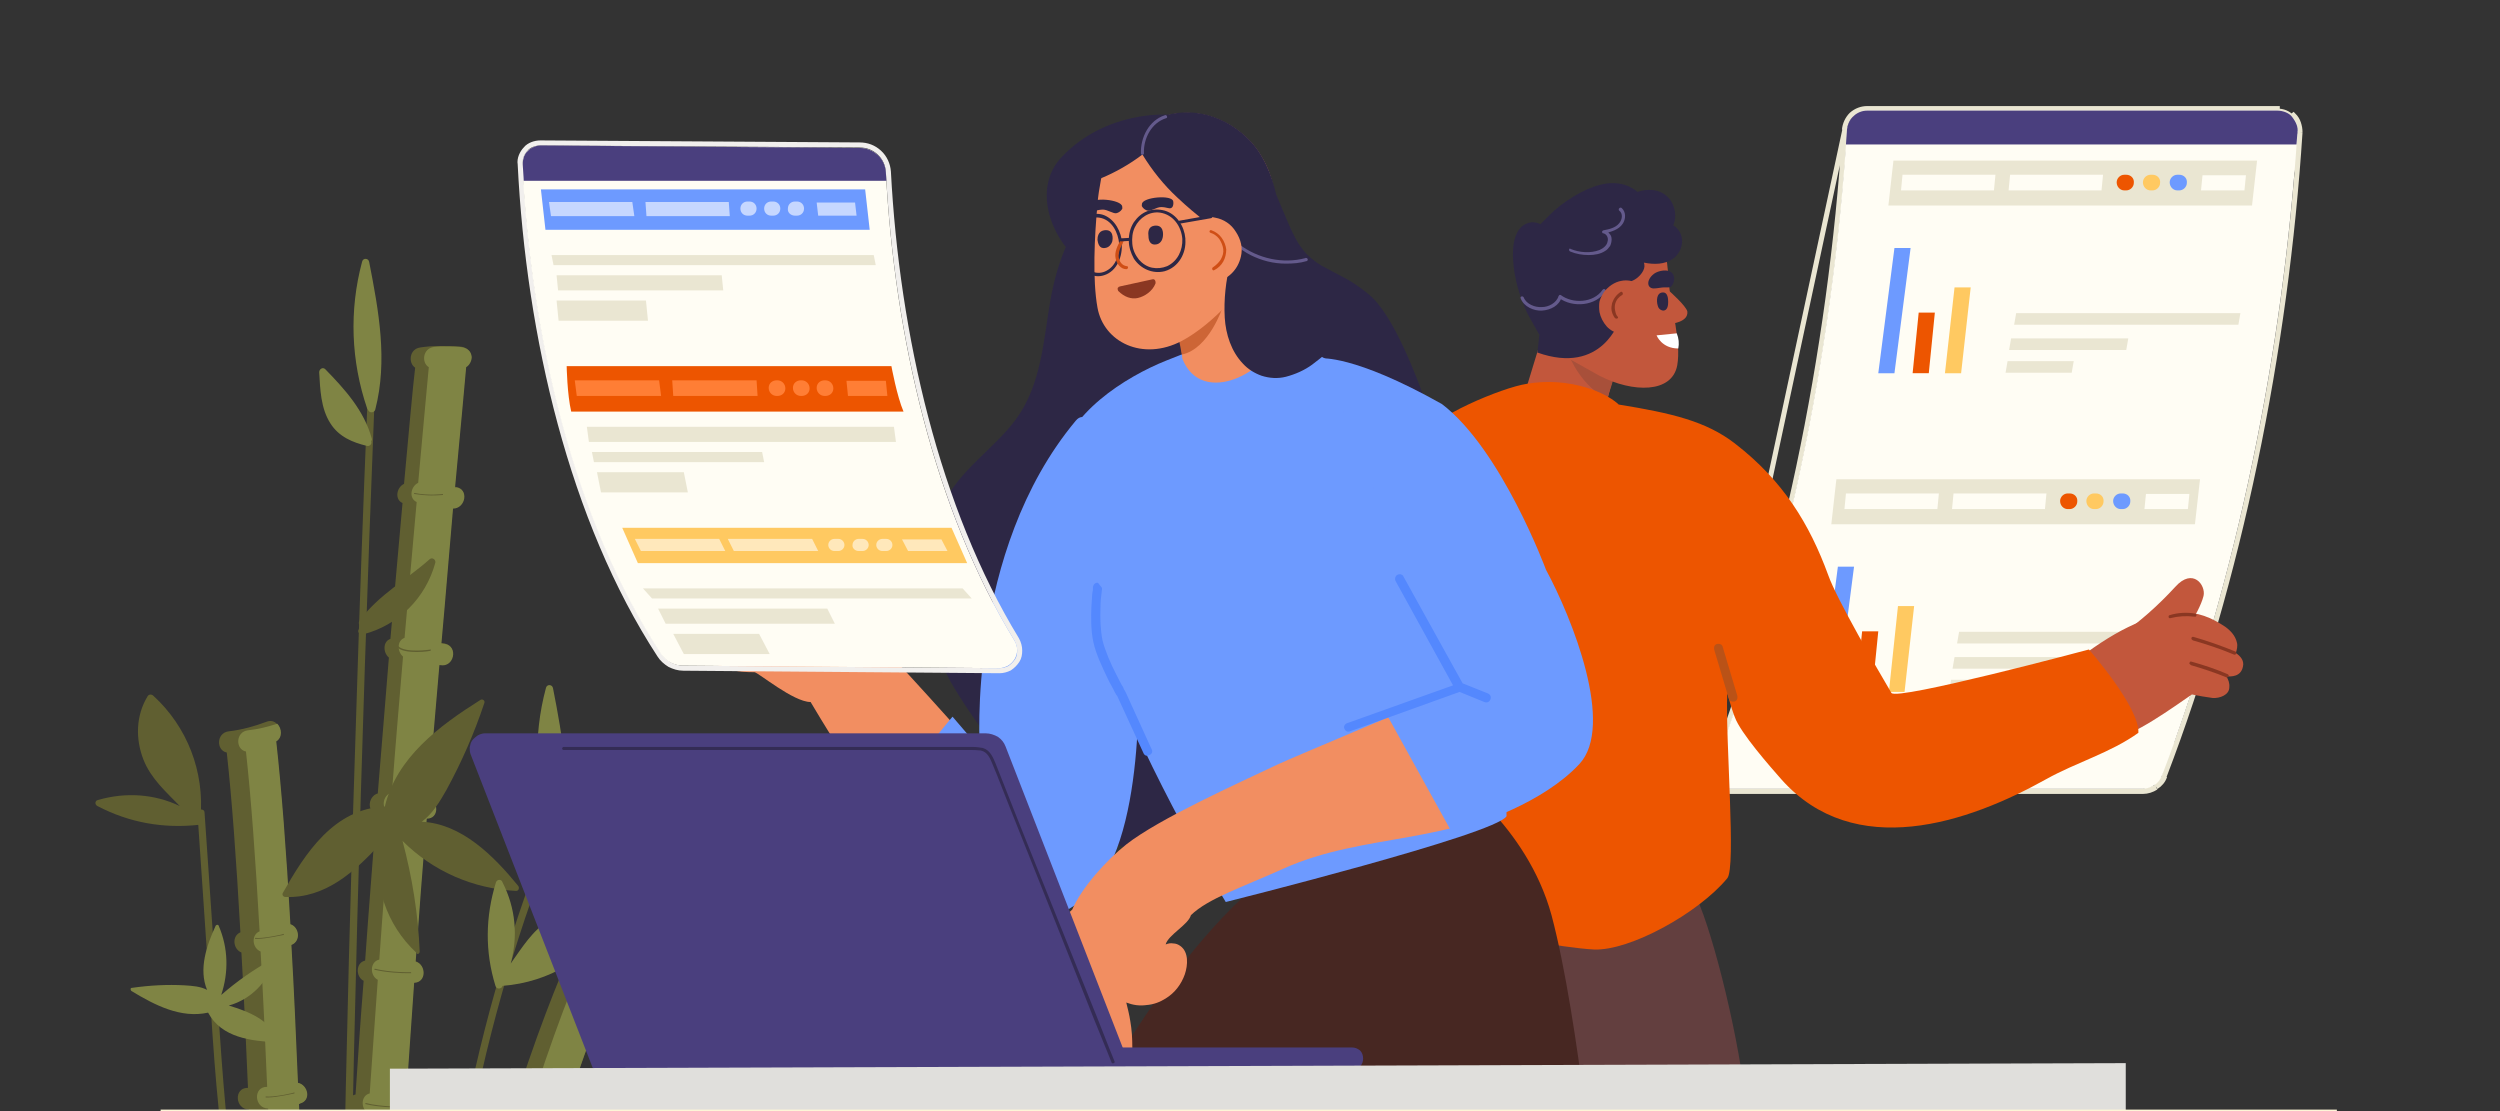 <?xml version="1.0" encoding="utf-8"?>
<!-- Generator: Adobe Illustrator 21.1.0, SVG Export Plug-In . SVG Version: 6.00 Build 0)  -->
<svg version="1.1" id="Layer_1" xmlns="http://www.w3.org/2000/svg" xmlns:xlink="http://www.w3.org/1999/xlink" x="0px" y="0px"
	 viewBox="0 0 495 220" style="enable-background:new 0 0 495 220;" xml:space="preserve">
<rect x="0" y="0" width="495" height="220" fill="#333333" stroke="none"/>
<style type="text/css">
	.st0{clip-path:url(#SVGID_2_);}
	.st1{fill:#633F3F;}
	.st2{fill:none;stroke:#EAE6D2;}
	.st3{fill:#FFFDF4;}
	.st4{fill:#4A3F7E;}
	.st5{fill:#EAE6D2;}
	.st6{fill:#ED5500;}
	.st7{fill:#6D9AFF;}
	.st8{fill:#FFC961;}
	.st9{fill:#C2573C;}
	.st10{fill:#A8503A;}
	.st11{fill:#2D2745;}
	.st12{fill:#645A8C;}
	.st13{fill:#8A3722;}
	.st14{fill:#BA5217;}
	.st15{fill:#FFFFFF;}
	.st16{fill:#472722;}
	.st17{fill:#F28E61;}
	.st18{fill:#5488FE;}
	.st19{fill:#CD6536;}
	.st20{fill:#CF4E15;}
	.st21{fill:none;stroke:#F1EFED;}
	.st22{fill:#605F31;}
	.st23{fill:#7F8444;}
	.st24{fill:#342C55;}
	.st25{fill:#E0DFDC;}
	.st26{fill:#C6D7FF;}
	.st27{fill:#FFE8BB;}
	.st28{fill:#FF7E35;}
	.st29{fill:#FDF5D7;}
</style>
<g>
	<defs>
		<rect id="SVGID_1_" y="0.3" width="495" height="220.3"/>
	</defs>
	<clipPath id="SVGID_2_">
		<use xlink:href="#SVGID_1_"  style="overflow:visible;"/>
	</clipPath>
	<g class="st0">
		<path class="st1" d="M345.2,214.7c-10.1,4.7-22.5,2-33.7,4.2l-11.2-43.3h34.4C337.6,179.2,343.1,199.7,345.2,214.7z"/>
		<path class="st2" d="M455.4,26.2L455.4,26.2c-2.8,43.3-12,88.6-26.9,127.5 M455.4,26.2l-26.9,127.5c0,0,0,0,0,0 M455.4,26.2
			c0-0.6-0.1-1.2-0.3-1.8c-0.2-0.6-0.5-1.1-1-1.6l-0.4,0.3 M455.4,26.2l-1.6-3 M428.6,153.7c-0.3,0.9-0.9,1.6-1.7,2.1 M428.6,153.7
			l-1.7,2.1 M453.8,23.2c-0.4-0.4-0.8-0.7-1.3-0.9c-0.5-0.2-1-0.3-1.6-0.3v-0.5h0h-81.2h0c-1.1,0-2.2,0.4-3.1,1.2
			c-0.8,0.8-1.3,1.9-1.4,3v0 M453.8,23.2l-88.6,2.5 M365.3,25.6c-2.8,44.3-12.4,90.8-27.8,130.3l-0.3,0.7 M365.3,25.6l-28.1,131
			 M337.2,156.7h0.7 M337.2,156.7h0.7 M337.9,156.7h86.4h0 M337.9,156.7h86.4 M424.3,156.7c0.9,0,1.8-0.3,2.6-0.8 M424.3,156.7
			l2.6-0.8"/>
		<path class="st3" d="M428.1,153.5c14.8-38.8,24-84.2,26.8-127.4c0-0.5,0-1.1-0.2-1.6c-0.2-0.5-0.5-1-0.9-1.4
			c-0.4-0.4-0.8-0.7-1.3-0.9c-0.5-0.2-1-0.3-1.6-0.3h-81.2c-1,0-2,0.4-2.7,1.1c-0.7,0.7-1.2,1.6-1.3,2.7
			c-2.8,44.3-12.4,90.9-27.9,130.5h86.4c0.8,0,1.6-0.3,2.3-0.7C427.3,155,427.8,154.3,428.1,153.5z"/>
		<path class="st4" d="M454.7,24.6c0.2,0.5,0.3,1.1,0.2,1.6c-0.1,0.8-0.1,1.6-0.2,2.4h-89.2c0.1-1,0.1-2,0.2-2.9
			c0.1-1,0.5-2,1.3-2.7c0.7-0.7,1.7-1.1,2.7-1.1h81.2c0.5,0,1.1,0.1,1.6,0.3c0.5,0.2,1,0.5,1.3,0.9
			C454.2,23.6,454.5,24.1,454.7,24.6z"/>
		<path class="st5" d="M374.9,31.8h72l-1,8.9h-72L374.9,31.8z"/>
		<path class="st3" d="M376.7,34.6h18.4l-0.3,3.1h-18.4L376.7,34.6z"/>
		<path class="st6" d="M419.1,36.1c0-0.8,0.7-1.5,1.5-1.5h0.4c0.9,0,1.6,0.7,1.5,1.6c0,0.8-0.7,1.5-1.5,1.5h-0.4
			C419.8,37.7,419.1,37,419.1,36.1z"/>
		<path class="st3" d="M436.1,34.7h8.6l-0.3,3h-8.6L436.1,34.7z"/>
		<path class="st7" d="M429.6,36.1c0-0.8,0.7-1.5,1.5-1.5h0.4c0.9,0,1.6,0.7,1.5,1.6c0,0.8-0.7,1.5-1.5,1.5h-0.4
			C430.3,37.7,429.6,37,429.6,36.1z"/>
		<path class="st8" d="M424.3,36.1c0-0.8,0.7-1.5,1.5-1.5h0.4c0.9,0,1.6,0.7,1.5,1.6c0,0.8-0.7,1.5-1.5,1.5h-0.4
			C425,37.7,424.3,37,424.3,36.1z"/>
		<path class="st3" d="M398,34.6h18.4l-0.3,3.1h-18.4L398,34.6z"/>
		<path class="st5" d="M363.6,94.9h72l-1,8.9h-72L363.6,94.9z"/>
		<path class="st3" d="M365.5,97.7h18.4l-0.3,3.1h-18.4L365.5,97.7z"/>
		<path class="st6" d="M407.9,99.2c0-0.8,0.7-1.5,1.5-1.5h0.4c0.9,0,1.6,0.7,1.5,1.6c0,0.8-0.7,1.5-1.5,1.5h-0.4
			C408.6,100.8,407.9,100.1,407.9,99.2z"/>
		<path class="st3" d="M424.9,97.8h8.6l-0.3,3h-8.6L424.9,97.8z"/>
		<path class="st7" d="M418.4,99.2c0-0.8,0.7-1.5,1.5-1.5h0.4c0.9,0,1.6,0.7,1.5,1.6c0,0.8-0.7,1.5-1.5,1.5h-0.4
			C419.1,100.8,418.4,100.1,418.4,99.2z"/>
		<path class="st8" d="M413.1,99.2c0-0.8,0.7-1.5,1.5-1.5h0.4c0.9,0,1.6,0.7,1.5,1.6c0,0.8-0.7,1.5-1.5,1.5h-0.4
			C413.8,100.8,413.1,100.1,413.1,99.2z"/>
		<path class="st3" d="M386.8,97.7h18.4l-0.3,3.1h-18.4L386.8,97.7z"/>
		<path class="st7" d="M375.1,49.1h3.2l-3.2,24.8h-3.2L375.1,49.1z"/>
		<path class="st7" d="M363.9,112.2h3.2l-3.2,24.8h-3.2L363.9,112.2z"/>
		<path class="st5" d="M399.2,62h44.4l-0.4,2.3h-44.4L399.2,62z"/>
		<path class="st5" d="M387.9,125.1h44.4l-0.4,2.3h-44.4L387.9,125.1z"/>
		<path class="st5" d="M397.5,71.5h13.1l-0.4,2.3h-13.1L397.5,71.5z"/>
		<path class="st5" d="M386.3,134.6h13.1L399,137h-13.1L386.3,134.6z"/>
		<path class="st5" d="M398.2,67h23.2l-0.4,2.3h-23.2L398.2,67z"/>
		<path class="st5" d="M387,130.1h23.2l-0.4,2.3h-23.2L387,130.1z"/>
		<path class="st8" d="M387,56.9h3.2l-1.9,17h-3.2L387,56.9z"/>
		<path class="st8" d="M375.8,120h3.2l-1.9,17H374L375.8,120z"/>
		<path class="st6" d="M379.9,61.9h3.2l-1.2,12h-3.2L379.9,61.9z"/>
		<path class="st6" d="M368.7,125h3.2l-1.2,12h-3.2L368.7,125z"/>
		<path class="st9" d="M301.4,79.5c0,0,6.7,8.8,16.3,1.8l2.5-9.8c0,0-4.3-9.4-14-7.7L301.4,79.5z"/>
		<path class="st10" d="M318.3,78.9c-5-2.1-7.5-8.2-7.5-8.2l8.7,2.4C319.8,75.3,318.6,77.2,318.3,78.9z"/>
		<path class="st9" d="M309.2,70.2c-5.3-2.8-2.8-1.5-4.1-3.8c-2.2-3.8-6.6-11.6-1-20c1.9-2.8,7.1-7,14.8-5.9c4.7,0.6,8.4,3.9,9.9,7
			c0.5,1.1,0.9,2.3,1.1,3.6c0.3,1.3,0.4,3.3,0.5,4.8c0.5,5.2,2.5,11.8,1.7,16.4c-1,5.6-8.8,5.5-15.4,2.1L309.2,70.2z"/>
		<path class="st11" d="M332.5,45.8c-0.3-0.5-0.7-0.9-1.2-1.2c0.4-0.9,0.5-1.9,0.3-2.9c-0.2-1-0.6-1.9-1.3-2.6
			c-1.6-1.7-4.1-1.8-6.1-1.1c-0.5-0.5-1.1-0.8-1.7-1.1c-1.8-0.8-3.9-0.8-5.7-0.3c-3.3,0.8-7.6,3.5-10.1,6.1
			c-0.7,0.7-1.5,1.5-1.7,1.7c-0.5-0.3-1.1-0.4-1.7-0.4c-3.5,0.4-3.9,4.7-3.7,7.5c0.2,3.6,1.3,7.3,2.8,10.5c0.4,0.8,2.4,4.3,2.4,4.3
			l-0.4,3.5c12.9,4.6,16.3-6.5,16.3-6.5v-6.2c0.8-0.7-0.5-0.2,2.7-1.6c0.9-0.4,2.1-1.6,2.2-2.7c0-0.3,0-0.5-0.1-0.8
			c2,0.4,4.1,0.4,5.8-0.8C332.8,50.1,333.7,47.7,332.5,45.8z"/>
		<path class="st12" d="M301.1,59.1c0.6,1.6,2.6,2.5,4.2,2.4c1.7-0.1,3.5-1,3.9-2.7l-0.5,0.2c2.7,2,7.3,1.6,9.2-1.3
			c0.2-0.3-0.3-0.7-0.6-0.3c-1.8,2.6-5.9,2.8-8.3,1c0,0-0.1,0-0.1,0s-0.1,0-0.1,0c0,0-0.1,0-0.1,0.1c0,0-0.1,0.1-0.1,0.1
			c-0.4,1.4-2,2.2-3.3,2.2c-1.4,0.1-3.1-0.6-3.6-1.9C301.5,58.5,300.9,58.7,301.1,59.1L301.1,59.1z"/>
		<path class="st12" d="M310.9,49.8c1.2,0.5,2.4,0.7,3.7,0.7c1.1,0,2.3-0.2,3.2-0.8c0.4-0.2,0.7-0.6,1-1c0.2-0.4,0.3-0.9,0.3-1.3
			c0-0.4-0.1-0.8-0.4-1.1c-0.2-0.3-0.6-0.6-1-0.7v0.6c1.3-0.3,2.8-0.7,3.6-1.9c0.6-0.9,0.7-2.3-0.2-3.1c-0.3-0.3-0.8,0.2-0.5,0.5
			c0.8,0.6,0.6,1.8,0,2.5c-0.7,0.9-2,1.2-3.1,1.4c-0.1,0-0.1,0.1-0.2,0.1c0,0.1-0.1,0.1-0.1,0.2c0,0.1,0,0.1,0.1,0.2
			c0,0.1,0.1,0.1,0.2,0.1c0.7,0.2,1,1,0.8,1.6c-0.1,0.8-0.9,1.4-1.6,1.7c-1.8,0.7-4,0.5-5.7-0.2C310.7,49,310.5,49.6,310.9,49.8
			L310.9,49.8z"/>
		<path class="st9" d="M330.5,57.6c0,0,3.4,3,3.6,4.1c0.2,2.1-3.2,2.4-3.2,2.4L330.5,57.6z"/>
		<path class="st9" d="M316.7,61.8c0.2,1,0.7,2,1.4,2.8c0.7,0.8,1.7,1.3,2.7,1.5c1,0.2,2.1,0.2,3.1-0.2c1-0.4,1.8-1,2.5-1.9
			c0.6-0.9,1-1.9,1-3c0-1.1-0.3-2.1-0.8-3c-0.6-0.9-1.4-1.6-2.4-2c-1-0.4-2.1-0.6-3.1-0.4c-0.7,0.1-1.4,0.4-2,0.8
			c-0.6,0.4-1.1,0.9-1.5,1.4c-0.4,0.6-0.7,1.2-0.9,1.9C316.6,60.3,316.6,61.1,316.7,61.8z"/>
		<path class="st13" d="M320.3,62.7c-0.3-0.3-0.4-0.7-0.5-1.2c-0.1-0.4-0.1-0.9,0-1.3c0.2-0.8,0.7-1.4,1.4-1.8
			c0.3-0.2,0-0.8-0.3-0.6c-0.8,0.5-1.4,1.3-1.7,2.2c-0.1,0.5-0.2,1-0.1,1.5c0.1,0.5,0.3,1,0.6,1.4C320,63.3,320.6,63,320.3,62.7
			L320.3,62.7z"/>
		<path class="st11" d="M329.5,56.9c-0.5,0-1.4,0.2-1.8,0.2c-1.6,0.2-1.9-1.6-0.2-2.9c0.8-0.6,2.9-1.1,3.7,0
			c0.5,0.7,0.3,1.9-0.3,2.5C330.7,57,329.9,56.9,329.5,56.9z"/>
		<path class="st11" d="M329.3,57.9c-1.4,0-1.3,1.8-1.1,2.5c0.1,0.5,0.4,1,1.1,1.1c0.9,0,1-1.1,1-1.7
			C330.3,59.1,330.2,57.9,329.3,57.9z"/>
		<path class="st9" d="M442.7,129.3c0.2-0.7,0.4-1.4,0.2-2.1c-0.3-1.3-1.2-2.3-2.3-3.1c-2.7-1.8-5.5-3-8.8-2.8
			c-4.9,0.3-10.4,1.9-18.9,8.1c-3,2.2-1.4,0.5-4.1,3.2c-0.2,0.2-0.3,1.9-0.1,1.8c3.1,4.2,7,6.9,9.6,11.4H418c-0.4,0-0.3,0.6,0,0.6
			c4.4-0.6,12.2-6.3,16-8.9c1.4,0.3,2.7,0.5,4.1,0.7c1.4,0.1,3.3-0.6,3.3-2.1c0.1-0.8-0.2-1.6-0.6-2.2c1,0.1,2.9,0.1,3.3-1.9
			C444.4,130.8,443.6,129.9,442.7,129.3z"/>
		<path class="st6" d="M413.6,128.6c0,0-38.1,10.2-39.1,8.6c-2.6-4.4-10.9-18.7-12.5-23.3c-3.7-10.1-8.9-18.7-18.5-26.1
			c-5.7-4.4-12.5-6-23-7.7c0,0-1.8-1.9-6.2-3.3c-3.9-1.2-8-1.5-12-0.8c-4.8,0.7-19.2,6.7-20.2,10.3c-2.3,8.4,6.2,24.6,4.9,33.3
			c-1.3,8.6-0.9,17.7,2.8,25.6c6.2,13.4-10.1,37.3,3.9,39.5c0,0,15.8,3,21.9,3.3c7.1,0.3,20.7-7.2,26.4-14.1
			c1.8-2.1-0.4-27.5,0-36.7c0.6,2.3,1.3,4.4,1.5,4.8c1.1,3.1,7,9.8,9.2,12.3c14.5,16.3,37,8.6,52.4,0c6.1-3.4,12.7-5.2,18.3-9.2
			C423.7,140.1,413.6,128.6,413.6,128.6z"/>
		<path class="st14" d="M340,127.5c-0.5,0.1-0.7,0.6-0.6,1.1l2.9,9.7c0.1,0.5,0.6,0.7,1.1,0.6s0.7-0.6,0.6-1.1l-2.9-9.7
			C341,127.6,340.5,127.4,340,127.5z"/>
		<path class="st13" d="M433.8,131.7c2.4,0.7,4.8,1.5,7,2.4c0.4,0.2,0.7-0.4,0.3-0.6c-2.3-1-4.7-1.8-7.2-2.5c0,0-0.1,0-0.1,0
			c0,0-0.1,0-0.1,0c0,0-0.1,0-0.1,0.1c0,0,0,0.1-0.1,0.1c0,0,0,0.1,0,0.1c0,0,0,0.1,0,0.1c0,0,0,0.1,0.1,0.1
			C433.8,131.7,433.8,131.7,433.8,131.7L433.8,131.7z"/>
		<path class="st13" d="M434.2,126.8c2.8,0.8,5.5,1.7,8.1,2.8c0.4,0.2,0.7-0.4,0.3-0.6c-2.7-1.1-5.5-2.1-8.3-2.9c-0.1,0-0.2,0-0.2,0
			c-0.1,0-0.1,0.1-0.2,0.2c0,0.1,0,0.2,0,0.2C434,126.7,434.1,126.7,434.2,126.8L434.2,126.8z"/>
		<path class="st15" d="M332.3,69c-3.3,0-4.3-2.6-4.3-2.6l4-0.4C332.4,67,332.5,68,332.3,69z"/>
		<path class="st9" d="M419.5,126c4.1-2.8,7.8-6.1,11.2-9.8c3.5-3.9,6.1-0.3,5.6,1.8c-0.9,3.6-5.3,9.6-6.1,10.3S419.5,126,419.5,126
			z"/>
		<path class="st13" d="M429.7,122.4c1.6-0.4,3.2-0.5,4.8-0.3c0.1,0,0.2,0,0.2,0c0.1,0,0.1-0.1,0.2-0.2c0-0.1,0-0.2,0-0.2
			c0-0.1-0.1-0.1-0.2-0.2c-1.7-0.3-3.5-0.2-5.1,0.3c-0.1,0-0.2,0.1-0.2,0.2c0,0.1-0.1,0.2,0,0.2c0,0.1,0.1,0.2,0.2,0.2
			C429.5,122.4,429.6,122.4,429.7,122.4z"/>
		<path class="st16" d="M222.4,207.9c7.1-11.5,16.7-24.7,27.5-33.6c23.1-19.1,37-21.2,37-21.2s15.4,10.2,20.3,28.1
			c2.8,10.5,5.1,26.1,6.5,37.2c-9.7,2.1-19.7,3.1-30,3.1C261.7,221.6,240.9,216.7,222.4,207.9z"/>
		<path class="st11" d="M270.9,58.2c-1.2-1-2.5-1.9-3.8-2.7c-1.4-0.8-2.9-1.5-4.3-2.3c-1.5-0.7-2.9-1.7-4.1-2.9
			c-1.1-1.2-2-2.6-2.7-4.1c-0.9-1.8-1.6-3.7-2.4-5.5c-0.8-2-1.7-4-2.5-6c-0.1-0.4-10.8,9.7-10.6,10.1c0.7,1.7,1.8,7.8,3,14.1
			c-5.8,0.2-10.2,0.6-9.5,1.4c1,1.3,5.9,4.1,11.1,7.1c0.7,3.3,1.3,6,1.7,7c0.2,0.4,1.1-1.6,2.3-4.6c4.7,2.8,8.8,5.4,9.3,6.9
			c0.1,0.4,24.5,4.6,24.4,4.2C280.6,74.9,275.9,62.1,270.9,58.2z"/>
		<path class="st11" d="M258,93.4c-0.1-0.7-1.2-0.6-1.1,0.1c0.1,0.6,0.1,1.2,0.1,1.8c-0.2-0.1-0.4-0.1-0.6-0.1
			c-0.1,0-0.2,0.1-0.3,0.1c-0.1,0.1-0.1,0.2-0.1,0.3l-0.1-0.1c-0.3-0.6-0.5-1.1-0.7-1.7c-0.4-1.1-0.7-2.2-1-3.3
			c-0.6-2.3-1-4.6-1.5-6.9c-0.5-2.3-1.1-4.6-1.9-6.9c-0.8-2.2-1.8-4.4-2.9-6.5c-2.2-4.3-4.6-8.4-6.3-12.9c-1.7-4.4-2.9-9-3.6-13.6
			c-0.3-1.8-0.4-3.6-0.5-5.4c-1.4-3.2-2.8-6.6-3.6-10c-4.9,1.6-9.5,4.2-13.4,7.7c-3.9,3.4-7,7.6-9.2,12.3c-1.6,3.5-2.6,7.2-3.3,11
			c-1.4,8.1-1.8,16.9-6.9,23.8c-4.4,5.9-11.2,10-14.4,16.9c-3.8,8-3.1,18.5,4,24.4c7.1,5.9,19.6,5.1,27.6,1.5
			c2.5-1.1,4.8-2.7,6.9-4.5c2.4-2.2,4.5-4.9,7.4-6.6c2.9-1.7,6.2-1.9,9.4-2.4c3-0.4,5.9-1.1,8.4-2.7C255.8,106,258.9,99.6,258,93.4z
			"/>
		<path class="st11" d="M280.1,130c-1,1.9-2,3.7-3.1,5.6c-1.8-3-4.1-5.7-6.8-7.8c-5.5-4.4-12.3-5.9-19-7.4
			c-14.6-3.2-29.8-6.3-44.6-2.8c-6.1,1.4-11.9,4-16.8,7.7c0-1.5-2.2-2.5-2.9-0.9c-1.9,4.1-0.2,8.2,2.1,11.9c2.4,4,5.1,7.8,7.9,11.4
			c5.5,7.1,12.1,13.6,20.2,17.7c7.8,4,16.5,5.4,25.1,3.6c8.8-1.8,16.8-6.6,23.2-12.7c4.4-4.1,8.1-8.9,11.4-13.9
			c0.2,0.5,0.3,1,0.4,1.5c0.5,2,3.6,1.2,3.1-0.9c-0.4-1.4-0.8-2.7-1.4-4.1c1.5-2.4,2.8-4.9,4.2-7.4
			C283.9,129.8,281.1,128.2,280.1,130z"/>
		<path class="st11" d="M231.2,22.7c0,0-12.1-0.9-20.9,8.3c-5.9,6.1-2.3,15.8,3,20.3c5.8,4.9,18.8-4.4,20.6-11.6
			C235.8,32.6,231.2,22.7,231.2,22.7z"/>
		<path class="st17" d="M211.3,123.8c-8,1.6-5.4-0.5-13.4-1.4c-0.7,6.2-1.2,12.4-1.6,18.6c-0.4,6.3-0.5,4.3-0.5,10.6
			c-3.1-4.2-20-22.6-25-27.8c-3.5-3.7-7.5-7-11.5-10.2c-1.8-1.4-0.7-17.6-2.6-18.7c-2.6-1.7-6.9-1.7-6.4,2.4
			c0.1,1.3,0.8,2.5,1.6,3.5c1.9,2.6,5,7.5,5,7.5c-1.1,2.2-4.5,4.9-6.8,4.5c-1.2-0.2-2.3-0.7-3.2-1.5c-1.3,0.6-3.1,0.6-4.5,0.4
			c-2.2-0.4-4.1-1.8-5.8-3.1c-0.2-0.1-0.3-0.2-0.5-0.3c0.7,2.6,2,5.1,3.8,7.2c-3.9,1.9-2.6,6.8,2.1,9.5c-1.2,0.2-5.9,8.1,7.4,8.1
			c0.8,0.1,7.7,5.9,11.1,5.9c4.9,8.3,15.4,24.7,18.2,28.7c4.5,6.6,11.9,14.2,21.5,14.2c16,0,21.6-28,22.2-47.4l0.4-13.6
			C219,122,215.2,123,211.3,123.8z"/>
		<path class="st7" d="M282.7,95.8c-3.5-9.2-8.6-18.5-17.2-23.1c-9.6-5.1-8.2-5.3-18.6-4.1c-11.4,1.3-5.3-1.5-16,2.8
			c-8,3.2-19.9,10.6-21.2,20.5c-0.8,6.1,2.6,9.3,4.1,15.2c2.9,10.9,1.3,13.2,5.2,23.7c8.2,22.2,23.7,47.8,23.7,47.8
			s53.6-13.4,55.6-17C298.2,144.9,289.5,114.1,282.7,95.8z"/>
		<path class="st7" d="M213,83.3c-21.7,26-19,64.9-19,64.9l-5.4-6.3c0,0-18.1,21.2-12.6,22.4c0,0,10.7,17,21.7,18.1
			c6.9,0.7,11.7-0.3,17.1-4.6c12.6-10,10.5-46.7,10.5-46.7S219.4,75.7,213,83.3z"/>
		<path class="st18" d="M217.4,115.4c-0.5-0.1-0.9,0.3-1,0.8l0.9,0.1c-0.9-0.1-0.9-0.1-0.9-0.1v0l0,0l0,0.1c0,0.1,0,0.1,0,0.2
			c0,0.2,0,0.5-0.1,0.8c-0.1,0.7-0.1,1.7-0.2,2.8c-0.1,2.2-0.1,4.9,0.4,7.1c0.5,2.3,1.8,5,2.8,7.1c0.5,1.1,1.1,2,1.4,2.7
			c0.2,0.3,0.3,0.6,0.5,0.8c0.1,0.1,0.1,0.2,0.1,0.2l0,0l5.1,11.1c0.2,0.5,0.7,0.7,1.2,0.4c0.5-0.2,0.7-0.7,0.4-1.2l-5.1-11.2l0,0
			l0,0l0,0l0,0c0,0-0.1-0.1-0.1-0.2c-0.1-0.2-0.3-0.4-0.4-0.8c-0.4-0.6-0.9-1.6-1.4-2.6c-1.1-2.1-2.2-4.7-2.7-6.7
			c-0.4-1.9-0.5-4.5-0.4-6.6c0-1.1,0.1-2,0.2-2.7c0-0.3,0.1-0.6,0.1-0.8c0-0.1,0-0.2,0-0.2l0-0.1l0,0v0"/>
		<path class="st17" d="M311.5,128.3c-1.6-4.6-6-16.4-6-16.4L284.2,127l4.6,8.8c-6.8,3.4-31.6,13.6-35.9,15.6
			c-8,3.8-23.4,10.7-29.9,15.8c-3.9,3.1-8.8,8.5-10.7,12.9c-3.9,3.6-5.2,4.8-8.7,8.1c-1.5,1.5-4.3,4.2-2.2,6.4
			c0.4,0.4,0.8,0.6,1.3,0.8c0.5,0.2,1,0.2,1.5,0.2c0.7-0.1,1.5-0.3,2.1-0.7c-1.1,4.2-2.1,12.8-1.7,14.9c0.1,0.5-0.5,3.2,3.1,1.7
			c2.9-1.2,2.3-11,3.8-16c0.4-1.5,0.7-2.5,1.3-3.9c0.4,2.7,1.6,5.4,2.4,8c1,3.3,2.5,6.5,4.2,9.5c0.7,1.2,1.6,2.4,2.9,2.9
			c0.6,0.3,0.3,0.1,0.9,0c0.7-0.1,1-0.1,1.5-0.6c1.2-1-0.5-2.5-0.5-4c0-1.8-0.1-3.5-0.4-5.2c-0.2-1.3-0.5-2.5-0.8-3.7
			c1.3,0.5,2.6,0.7,4,0.5c1.4-0.1,2.7-0.6,3.8-1.3c1.8-1.1,3.1-2.8,3.8-4.8c0.6-1.8,0.8-4.4-0.9-5.6c-0.4-0.3-0.9-0.5-1.4-0.5
			c-0.5-0.1-1,0-1.5,0.2c0.5-1.9,4.5-3.9,5-5.8c3.4-3.3,10.1-5.5,18.3-9.2c15.9-7.2,34-4.7,48.7-14.5c4.3-2.9,7-5.7,8.8-9.9
			C314.9,139.9,314.1,136.2,311.5,128.3z"/>
		<path class="st7" d="M285.5,80c11.8,9,20.6,32.8,20.6,32.8c5.2,9.6,13.7,30.9,6.6,38.5s-19.9,12-25.4,13.2l-12.6-22.8l12.6-6.2
			l-25.5-64.6C261.6,71.1,267.7,70,285.5,80z"/>
		<path class="st18" d="M276.7,113.8c-0.4,0.2-0.6,0.8-0.4,1.2l11.4,20.7l-21,7.5c-0.5,0.2-0.7,0.7-0.5,1.1c0.2,0.5,0.7,0.7,1.1,0.5
			l21.7-7.8l4.9,2c0.5,0.2,1,0,1.2-0.5c0.2-0.5,0-1-0.5-1.2l-5-2l-11.8-21.3C277.6,113.7,277.1,113.6,276.7,113.8z"/>
		<path class="st17" d="M248.3,51.8c0,0,2.6,12,3.1,16.1c0.6,4.8-13.3,13.2-17.3,3.1l-1-12.4L248.3,51.8z"/>
		<path class="st19" d="M242.1,60.8c0,0-2.7,8.3-8.1,9.4c-0.2-1.4-1.4-6.6-1.4-6.6L242.1,60.8z"/>
		<path class="st17" d="M234,67.5c6.4-3.4,12.5-10.8,14-13.5c2.7-4.6,7.9-14,1.1-24.1c-2.3-3.4-8.8-9.2-17.9-7.1
			c-5.1,1.2-10.1,4.8-11.8,8.4c-0.6,1.4-1.1,2.8-1.4,4.3c-0.3,1.7-0.6,3.3-0.7,5c-0.6,6.3-1,14.9,0,20.4
			C218.5,67.7,226.2,71.6,234,67.5z"/>
		<path class="st11" d="M252.2,50.3c0,0-3.6-1.4-3.7-1.5c-1.3,0.3-2.7,0.2-3.7-0.7c-0.5,1.3-0.9,2.6-1.2,4
			c-0.9,3.5-1.3,7.2-1.1,10.8c0.2,3.3,1.3,6.7,3.6,9.1c1,1.1,2.3,1.9,3.7,2.4c1.6,0.5,3.2,0.6,4.8,0.2c1.9-0.5,3.7-1.3,5.2-2.4
			c1.1-0.8,6.2-4.9,7-6C266.7,65.7,255.1,53.2,252.2,50.3z"/>
		<path class="st11" d="M249.1,29.8c-2.3-3.4-8.8-9.2-17.9-7.1c-5.1,1.2-10.3,4-12.1,7.7c-0.7,1.5-1.1,3.2-1.1,4.9
			c2.9-1.2,5.7-2.8,8.2-4.7c1.9,3.1,4.2,6,6.9,8.5c1.9,1.8,3.8,3.4,5.9,5c2.1,1.6,4.6,5.8,7,6.8c1.5,0.6,4.2,1.4,5.8,1.6
			C254,47.4,254.1,37.2,249.1,29.8z"/>
		<path class="st12" d="M226.5,30.3c-0.1-2.9,1.5-6,4.4-6.9c0.4-0.1,0.1-0.7-0.2-0.6c-3.2,1-4.9,4.4-4.8,7.6
			C225.9,30.8,226.6,30.7,226.5,30.3z"/>
		<path class="st12" d="M242.1,45.9c1.5,1.9,3.4,3.5,5.5,4.6c2.2,1.1,4.5,1.7,7,1.7c1.4,0,2.8-0.1,4.1-0.5c0.1,0,0.2-0.1,0.2-0.2
			c0-0.1,0.1-0.2,0-0.2c0-0.1-0.1-0.2-0.2-0.2c-0.1,0-0.2-0.1-0.2,0c-4.5,1.2-9.4,0.1-13.1-2.7c-1-0.8-2-1.7-2.8-2.8
			C242.4,45.3,241.9,45.6,242.1,45.9L242.1,45.9z"/>
		<path class="st11" d="M226.1,40.4c0,0.4-0.1,0.3,0.1,0.6c0.2,0.3,0.6,0.6,1,0.7c0.6,0.2,1.8-0.7,2.7-0.7c0.5,0,1,0.1,1.4,0.2
			c1,0.3,1.1-0.8,1-1.3C232.2,38.5,226.2,39,226.1,40.4z"/>
		<path class="st17" d="M245.7,50.8c-0.3,1.3-0.9,2.4-1.8,3.3c-0.9,0.9-2.1,1.5-3.3,1.7c-1.3,0.2-2.6,0.1-3.7-0.4s-2.2-1.3-2.9-2.4
			c-0.7-1.1-1.1-2.3-1.1-3.6s0.4-2.5,1.1-3.6c0.7-1.1,1.7-1.9,2.9-2.4c1.2-0.5,2.5-0.6,3.7-0.3c1.7,0.3,3.2,1.3,4.1,2.8
			C245.7,47.4,246.1,49.1,245.7,50.8z"/>
		<path class="st11" d="M228.5,44.7c1.9-0.3,1.9,1.6,1.7,2.4c-0.1,0.5-0.5,1.2-1.3,1.3c-1.2,0.2-1.5-0.9-1.5-1.6
			C227.3,46.1,227.3,44.9,228.5,44.7L228.5,44.7z"/>
		<path class="st11" d="M222.2,40.9c0,0.4,0.1,0.3-0.1,0.6c-0.2,0.3-0.6,0.6-1,0.7c-0.6,0.2-1.8-0.7-2.7-0.7c-0.5,0-1,0.1-1.4,0.2
			c-1,0.3-1.1-0.8-1-1.3C216,38.9,222.1,39.5,222.2,40.9z"/>
		<path class="st11" d="M218.6,45.6c1.9-0.3,1.8,1.6,1.6,2.3c-0.2,0.5-0.6,1.1-1.4,1.2c-1.2,0.2-1.4-1-1.5-1.6
			C217.3,47,217.4,45.8,218.6,45.6L218.6,45.6z"/>
		<path class="st11" d="M221.6,48.3c0.1,2-0.6,4.3-2.5,5.3c-1.8,1-3.7,0.1-4.9-1.4c-0.6-0.9-1-2-1.2-3c-0.1-1.1,0-2.2,0.4-3.2
			c0.7-1.8,2.3-3.2,4.3-2.9C220.2,43.5,221.4,46.1,221.6,48.3c0,0.4,0.7,0.3,0.6-0.1c-0.2-2.3-1.4-4.7-3.6-5.6
			c-2.1-0.8-4.2,0.4-5.3,2.2c-0.6,1.1-0.9,2.3-0.9,3.6s0.3,2.5,0.9,3.6c1.1,1.9,3.2,3.2,5.3,2.5c2.6-0.8,3.7-3.8,3.5-6.3
			C222.2,47.8,221.6,47.9,221.6,48.3z"/>
		<path class="st20" d="M239.7,46.1c0.7,0.2,1.3,0.7,1.7,1.2c0.4,0.6,0.7,1.3,0.8,2c0.1,0.7-0.1,1.4-0.5,2.1
			c-0.4,0.6-0.9,1.1-1.5,1.5c-0.4,0.2-0.1,0.8,0.2,0.6c0.8-0.4,1.4-1,1.8-1.7c0.4-0.7,0.6-1.6,0.6-2.4c-0.1-0.8-0.4-1.6-0.9-2.3
			c-0.5-0.7-1.2-1.2-2-1.5C239.5,45.4,239.3,46,239.7,46.1L239.7,46.1z"/>
		<path class="st13" d="M221.8,56.7c-0.1,0-0.2,0.1-0.3,0.1c-0.1,0.1-0.1,0.2-0.2,0.2c0,0.1,0,0.2,0,0.3s0.1,0.2,0.1,0.3
			c1.2,1.2,2.6,1.7,3.9,1.4c1.3-0.3,2.9-1.3,3.5-2.9c0-0.1,0-0.2,0-0.3c0-0.1-0.1-0.2-0.1-0.3c-0.1-0.1-0.1-0.1-0.2-0.2
			c-0.1,0-0.2,0-0.3,0L221.8,56.7z"/>
		<path class="st20" d="M221.9,47.5c-0.6,1.1-1.3,2.4-1,3.7c0.2,1,1,2.1,2.1,2.1c0.4,0,0.5-0.6,0.1-0.6c-0.9-0.1-1.5-0.9-1.6-1.8
			c-0.1-1.1,0.5-2.2,1-3.2C222.7,47.3,222.1,47.1,221.9,47.5L221.9,47.5z"/>
		<path class="st11" d="M234.1,47.3c0.1,2.2-0.9,4.4-3,5.4c-1,0.4-2,0.5-3,0.3s-1.9-0.8-2.6-1.6c-0.7-0.9-1.2-1.9-1.3-3.1
			c-0.1-1.1,0-2.3,0.5-3.3c0.9-1.9,2.9-3.2,5-2.9C232.3,42.5,233.9,44.8,234.1,47.3c0,0.4,0.7,0.3,0.6-0.1c-0.2-2.4-1.7-4.8-4.1-5.5
			c-1.1-0.3-2.3-0.3-3.4,0.1c-1.1,0.4-2,1.2-2.7,2.2c-0.7,1.1-1,2.3-1,3.6c0,1.3,0.4,2.5,1,3.6c1.3,2,3.7,3.1,6.1,2.5
			c2.8-0.8,4.3-3.6,4.1-6.3C234.7,46.8,234.1,46.9,234.1,47.3z"/>
		<path class="st11" d="M221.9,47.8c0.6,0,1.2-0.1,1.7-0.1c0.1,0,0.2-0.1,0.2-0.1c0.1-0.1,0.1-0.2,0.1-0.2c0-0.1-0.1-0.2-0.1-0.2
			c-0.1-0.1-0.2-0.1-0.2-0.1c-0.6,0-1.2,0.1-1.7,0.1c-0.1,0-0.2,0.1-0.2,0.1c-0.1,0.1-0.1,0.2-0.1,0.2c0,0.1,0.1,0.2,0.1,0.2
			S221.9,47.8,221.9,47.8z"/>
		<path class="st11" d="M233.5,44.3l6.3-1.1c0.4-0.1,0.3-0.7-0.1-0.6l-6.2,1.1C233.1,43.8,233.1,44.4,233.5,44.3z"/>
		<path class="st21" d="M201.3,126.6L201.3,126.6c-15.8-25.9-23.7-60.3-25.4-92.6v0c-0.1-1.4-0.7-2.8-1.8-3.8
			c-1.1-1-2.4-1.5-3.9-1.5c0,0,0,0,0,0L107,28.3h0c-0.5,0-1.1,0.1-1.6,0.3c-0.5,0.2-1,0.5-1.3,0.9c-0.4,0.4-0.7,0.9-0.9,1.4
			c-0.2,0.5-0.3,1.1-0.2,1.6v0c1.7,34,10.2,70.5,27.6,97.2l0,0c0.5,0.8,1.2,1.4,2,1.9c0.8,0.4,1.7,0.7,2.7,0.7c0,0,0,0,0,0l62.6,0.5
			h0c0.7,0,1.4-0.2,2-0.5c0.6-0.4,1.1-0.9,1.5-1.5c0.4-0.6,0.5-1.3,0.5-2S201.7,127.3,201.3,126.6z"/>
		<path class="st3" d="M200.9,126.9c-15.9-26-23.8-60.4-25.5-92.8c-0.1-1.3-0.6-2.5-1.6-3.4c-1-0.9-2.2-1.4-3.5-1.4L107,28.8
			c-0.5,0-1,0.1-1.4,0.3c-0.4,0.2-0.8,0.5-1.2,0.8c-0.3,0.3-0.6,0.8-0.8,1.2c-0.2,0.4-0.2,0.9-0.2,1.4c1.7,34,10.1,70.3,27.5,97
			c0.5,0.7,1.1,1.3,1.9,1.7c0.8,0.4,1.6,0.6,2.4,0.6l62.6,0.5c0.6,0,1.2-0.2,1.8-0.5c0.5-0.3,1-0.8,1.3-1.3c0.3-0.5,0.5-1.2,0.5-1.8
			C201.4,128.1,201.2,127.4,200.9,126.9z"/>
		<path class="st4" d="M173.8,30.7c1,0.9,1.5,2.1,1.6,3.4c0,0.6,0.1,1.1,0.1,1.7h-71.8c-0.1-1.1-0.1-2.2-0.2-3.3
			c0-0.5,0.1-1,0.2-1.4c0.2-0.4,0.4-0.9,0.8-1.2c0.3-0.3,0.7-0.6,1.2-0.8c0.4-0.2,0.9-0.3,1.4-0.3l63.2,0.5
			C171.5,29.3,172.8,29.8,173.8,30.7z"/>
		<path class="st22" d="M75.4,361.1L75.4,361.1c-0.6-12.6-0.5-28.3-0.1-45.9c2.5,0,3.2-3.9,0.6-4.2c-0.2,0-0.3,0-0.5,0
			c0.3-9,0.6-18.5,1.1-28.3l0.2,0c2.6-0.3,2.5-4.2,0-4.3c0.4-8.2,0.8-16.5,1.3-24.9l0.3,0c2.7,0.1,2.4-3.9,0-4.2
			c0.5-9.2,1.1-18.4,1.7-27.6c2-0.4,2.5-3.6,0.3-4.1c0.5-7.8,1.1-15.5,1.6-23.1c2.5-0.1,2.4-3.6,0.3-4.2c0.7-9.7,1.4-19.1,2.2-28.3
			c2.5,0,2.4-3.5,0.3-4.1c0.7-9.2,1.5-18,2.2-26.3c0.1,0,0.2,0,0.2,0c2.7,0.5,3.6-3.7,0.9-4.2c-0.2,0-0.5-0.1-0.7-0.1
			c0.9-9.9,1.6-18.9,2.3-26.7c2.5,0,3.2-3.9,0.6-4.2l-0.2,0c1.1-11.8,1.9-20.2,2.2-23.8c0.7-0.4,1.1-1.3,1.1-2
			c-0.1-1.3-1.1-1.9-2.3-2c-1.3-0.1-2.6-0.1-3.9-0.1c0,0,0,0,0,0c-1.3,0-2.6,0.1-3.9,0.3c-2.2,0.3-2.4,3.1-1,4
			C81.7,77,81,85,80,95.8c-1.5,0.7-1.9,3.1-0.3,3.8c-0.7,7.8-1.5,16.9-2.4,26.9c-1.5,0.5-1.5,2.7-0.3,3.7
			c-0.7,8.4-1.4,17.5-2.2,26.9c-1.8,0.5-2.3,3.4-0.3,4c-0.7,9.4-1.5,19.1-2.2,29.1c-1.9,0.4-1.9,3.2-0.3,4
			c-0.6,7.4-1.1,14.9-1.6,22.5c-1.8,0.4-1.8,3-0.3,3.9c-0.6,9.2-1.2,18.4-1.7,27.6c-1.9,0.4-2.3,3.4-0.2,4.1
			c-0.5,8.9-1,17.8-1.4,26.5c-2,0.3-2,3.2-0.2,4c-0.4,9.3-0.8,18.4-1,27.1c-2.1,0.4-2.6,3.9-0.2,4.2h0.1
			c-0.5,18.3-0.5,34.6,0.1,47.5L75.4,361.1z"/>
		<path class="st23" d="M68.1,361.4l7.4-0.3c-0.6-12.5-0.5-28.2-0.1-45.8c2.5,0,3.2-3.9,0.6-4.2c-0.2,0-0.3,0-0.5,0
			c0.3-9,0.6-18.5,1.1-28.3l0.2,0c2.6-0.3,2.5-4.2,0-4.3c0.4-8.2,0.8-16.5,1.3-24.9l0.3,0c2.7,0.1,2.4-3.9,0-4.2
			c0.5-9.2,1.1-18.4,1.7-27.6c2-0.4,2.5-3.6,0.3-4.1c0.5-7.8,1.1-15.5,1.6-23.1c2.5-0.1,2.4-3.6,0.3-4.2c0.7-9.7,1.4-19.1,2.2-28.3
			c2.5,0,2.4-3.5,0.3-4.1c0.7-9.2,1.5-18,2.2-26.3c0.1,0,0.2,0,0.2,0c2.7,0.5,3.6-3.7,0.9-4.2c-0.2,0-0.5-0.1-0.7-0.1
			c0.9-9.9,1.6-18.9,2.3-26.7c2.5,0,3.2-3.9,0.6-4.2l-0.2,0c1.1-11.8,1.9-20.2,2.2-23.8c0.7-0.4,1.1-1.3,1.1-2
			c-0.1-1.3-1.1-1.9-2.3-2c-1.3-0.1-2.6-0.1-3.9-0.1c0,0,0,0,0,0c-0.4,0-0.9,0.1-1.3,0.1c-2.2,0.3-2.5,3.1-1,4
			c-0.4,4.1-1.1,12.1-2.1,22.9c-1.5,0.7-1.9,3.1-0.3,3.8c-0.7,7.8-1.5,16.9-2.4,26.9c-1.5,0.5-1.5,2.7-0.3,3.7
			c-0.7,8.4-1.5,17.5-2.2,26.9c-1.9,0.5-2.3,3.4-0.3,4c-0.7,9.4-1.5,19.1-2.2,29.1c-1.9,0.4-1.9,3.2-0.3,4
			c-0.5,7.4-1.1,14.9-1.6,22.5c-1.8,0.4-1.8,3.1-0.3,3.9c-0.6,9.2-1.2,18.4-1.7,27.6c-1.9,0.4-2.3,3.5-0.2,4.1
			c-0.5,8.9-1,17.8-1.4,26.4c-2,0.3-2,3.2-0.2,4c-0.4,9.3-0.8,18.4-1,27.1c-2.2,0.4-2.7,3.9-0.2,4.2h0
			C67.5,332.1,67.5,348.5,68.1,361.4z"/>
		<path class="st22" d="M52.5,335c0.3,17.5,0.5,28.8,0.5,29.3l10-0.1c0-0.1,0-0.1,0-0.2c0-2.2-0.2-13.1-0.5-29c0.2,0,0.4,0,0.5-0.1
			c2.7-0.4,2.4-4.7-0.3-4.3c-0.1,0-0.2,0-0.3,0c-0.2-7.6-0.3-16.2-0.6-25.4c2-0.8,1.8-3.9-0.1-4.1c-0.2-8-0.4-16.4-0.6-25
			c0.3,0,0.6-0.1,0.8-0.1c2.7-0.4,2.4-4.7-0.3-4.3c-0.2,0-0.4,0.1-0.7,0.1c-0.2-7.2-0.4-14.6-0.7-21.9c0.3-0.1,0.5-0.1,0.8-0.2
			c2.5-0.7,1.4-4.3-0.9-4.1c-0.3-9.1-0.6-18.2-1-27c0.1,0,0.1,0,0.2-0.1c2.3-0.6,1.6-3.7-0.4-4.1c-0.4-9.5-0.8-18.7-1.3-27.3
			c2-0.8,1.5-3.6-0.2-4.1c-0.8-14.6-1.8-27.2-2.8-36.2c1.3-0.8,1.1-2.6,0.2-3.5c-0.5-0.5-1.2-0.7-2-0.4c-2.4,0.9-4.9,1.6-7.5,1.9
			c-2.5,0.3-2.5,3.8-0.4,4.2c1,9,1.9,21.3,2.7,35.6c-1.7,0.7-1.5,3.3,0.2,4c0.5,8.4,0.9,17.5,1.3,26.8l-0.1,0
			c-2.7,0-2.5,4.2,0.3,4.3c0.4,9,0.7,18.2,1,27.4c-1,0.8-0.9,2.6,0.1,3.4c0.3,7.6,0.5,15.3,0.7,22.8c-2.1,0.7-2,4,0.1,4.2
			c0.2,8.5,0.5,16.7,0.6,24.5c-2.5,0.3-2.3,4,0.1,4.2c0.2,8.9,0.4,17.1,0.5,24.5C50.4,331.4,50,334.7,52.5,335
			C52.4,335,52.5,335,52.5,335z"/>
		<path class="st23" d="M56.2,334.8c0.4,17.5,0.5,28.8,0.5,29.3L63,364c0-2.2-0.2-13.1-0.5-29c0.2,0,0.4,0,0.5-0.1
			c2.7-0.4,2.4-4.7-0.3-4.3c-0.1,0-0.2,0-0.3,0c-0.2-7.6-0.3-16.2-0.6-25.4c2-0.8,1.8-3.9-0.1-4.1c-0.2-8-0.4-16.4-0.6-25
			c0.3,0,0.6-0.1,0.8-0.1c2.7-0.4,2.4-4.7-0.3-4.3c-0.2,0-0.4,0.1-0.6,0.1c-0.2-7.2-0.4-14.6-0.7-21.9c0.3-0.1,0.5-0.1,0.8-0.2
			c2.5-0.7,1.4-4.3-0.9-4.1c-0.3-9.1-0.6-18.2-1-27c0.1,0,0.1,0,0.2-0.1c2.3-0.6,1.6-3.7-0.4-4.1c-0.4-9.5-0.8-18.7-1.3-27.3
			c2-0.8,1.5-3.6-0.2-4.1c-0.8-14.6-1.8-27.2-2.8-36.2c1.3-0.8,1.1-2.6,0.2-3.5c-1.9,0.6-3.8,1.1-5.8,1.3c-2.5,0.3-2.5,3.8-0.4,4.2
			c1,9,1.9,21.3,2.7,35.6c-1.7,0.7-1.5,3.3,0.2,4c0.5,8.4,0.9,17.5,1.3,26.8l-0.1,0c-2.7,0-2.5,4.2,0.3,4.3c0.4,9,0.7,18.2,1,27.4
			c-1,0.8-0.9,2.6,0.1,3.4c0.2,7.6,0.5,15.3,0.7,22.8c-2.1,0.7-1.9,4,0.1,4.2c0.2,8.5,0.4,16.7,0.6,24.5c-2.5,0.3-2.3,4,0.1,4.2
			c0.2,8.9,0.4,17.1,0.5,24.5C54.1,331.2,53.7,334.5,56.2,334.8C56.2,334.8,56.2,334.8,56.2,334.8z"/>
		<path class="st22" d="M77.5,360.6l10,0.5c0-0.1,0-0.2,0-0.4c0.5-10.8,1.3-21.3,2.3-31.2c2.6,0.3,3.4-3.8,0.8-4.2
			c-0.1,0-0.2,0-0.3-0.1c0.8-8.1,1.8-15.8,2.9-23.2c0.1,0,0.3,0.1,0.4,0.1c2.7,0.6,3.5-3.6,0.9-4.2c-0.2,0-0.4-0.1-0.7-0.1
			c1.1-7.4,2.4-14.5,3.7-21.2l0.8,0.1c2.7,0.3,3.6-3.9,0.8-4.2c-0.3,0-0.6-0.1-0.8-0.1c1.6-8,3.3-15.4,5-22.3c0.1,0,0.2,0.1,0.3,0.1
			c2.6,0.9,3.4-3.3,0.9-4.2l-0.1,0c2.2-8.5,4.4-16.1,6.5-22.8c2.4,0.7,4.1-2.9,1.7-3.9c-0.1-0.1-0.3-0.1-0.4-0.2
			c5-15.2,9.2-25.1,11-29c0.8,0.1,1.7-0.3,2.1-1.1c0.5-0.9,0.1-2.5-1-2.9c-2.1-0.8-4.3-1.6-6.4-2.3c-0.3-0.1-0.5-0.2-0.8-0.3
			c-1.1-0.4-2.3-0.2-2.9,1c-0.2,0.4-0.3,1-0.1,1.5c-1.9,4.2-6.3,14.3-11.4,29.9c-1.4,0.5-2.2,2.4-1.1,3.4
			c-2.2,6.9-4.5,14.8-6.8,23.7c-1.8,0-2.3,2.6-1,3.8c-1.9,7.6-3.8,15.9-5.6,24.8c-1.3,0.6-1.7,2.6-0.7,3.5
			c-1.3,6.6-2.5,13.5-3.6,20.8c-2,0.2-2.5,3.2-0.6,4.1c-1.1,7.7-2.1,15.7-3,24.1c-1.5,0.6-1.8,2.9-0.4,3.8
			C78.8,338.2,78,349.1,77.5,360.6z"/>
		<path class="st23" d="M80.9,360.4l6.6,0.3c0.5-10.8,1.3-21.3,2.3-31.2c2.6,0.3,3.4-3.8,0.8-4.2c-0.1,0-0.2,0-0.3-0.1
			c0.8-8.1,1.8-15.8,2.9-23.2c0.1,0,0.3,0.1,0.4,0.1c2.7,0.6,3.5-3.6,0.9-4.2c-0.2,0-0.4-0.1-0.7-0.1c1.1-7.4,2.4-14.5,3.7-21.2
			l0.8,0.1c2.7,0.3,3.6-3.9,0.8-4.2c-0.3,0-0.6-0.1-0.8-0.1c1.6-8,3.3-15.4,5-22.3c0.1,0,0.2,0.1,0.3,0.1c2.6,0.9,3.4-3.3,0.9-4.2
			l-0.1,0c2.2-8.5,4.4-16.1,6.5-22.8c2.4,0.7,4.1-2.9,1.7-3.9c-0.1-0.1-0.3-0.1-0.4-0.2c5-15.2,9.2-25.1,11-29
			c0.8,0.1,1.7-0.3,2.1-1.1c0.5-0.9,0.1-2.5-1-2.9c-2.1-0.8-4.3-1.6-6.4-2.3c-0.1,0.1-0.2,0.3-0.3,0.4c-0.2,0.4-0.2,1-0.1,1.5
			c-2,4.2-6.3,14.3-11.4,29.9c-1.4,0.5-2.2,2.4-1.1,3.4c-2.2,6.9-4.5,14.8-6.8,23.7c-1.8,0-2.4,2.6-1,3.8
			c-1.9,7.6-3.8,15.9-5.6,24.8c-1.3,0.6-1.7,2.6-0.7,3.5c-1.3,6.6-2.5,13.5-3.6,20.8c-2,0.2-2.5,3.2-0.6,4.1
			c-1.1,7.7-2.1,15.7-3,24.1c-1.5,0.6-1.8,3-0.4,3.8C82.2,338,81.4,348.9,80.9,360.4z"/>
		<path class="st22" d="M85.6,286.1c0-0.2,0.1-0.4,0.3-0.5c-0.2-42,7.8-83.9,23.6-122.9c0.3-0.8,1.6-0.2,1.3,0.6
			C95,202.4,87,244.2,87.3,286.2c0,0.3-0.2,0.5-0.4,0.6c-2.1,21.8-3.8,43.6-5.2,65.4c-0.1,0.9-1.5,1-1.4,0.1
			C81.7,330.3,83.5,308.2,85.6,286.1z"/>
		<path class="st22" d="M70.6,139.1c0.6-19.4,1.3-38.7,2.1-58.1c0-0.9,1.5-1,1.4-0.1c-2.7,68-4.5,136-5.4,204.1
			c-0.2,19.4-0.4,38.8-0.5,58.1c0,0.9-1.4,1-1.4,0.1C67.1,275.2,68.3,207.1,70.6,139.1z"/>
		<path class="st22" d="M50.8,281.9c-0.3-12.8-1.6-25.2-4-37.8c-2.5-12.9-3.8-25.8-4.7-38.9c-1-14.7-2-29.4-3-44.2
			c-0.1-0.9,1.4-1,1.4-0.1c0.9,13.1,1.8,26.2,2.7,39.3c0.9,12.8,1.7,25.7,4,38.3c2.3,12.6,4.5,25,4.9,37.8c0.4,13,0.5,26,0.7,39
			c0.2,14.8,0.5,29.6,0.7,44.4c0,0.9-1.4,1-1.4,0.1C51.7,333.9,51.3,307.9,50.8,281.9z"/>
		<path class="st22" d="M83.1,188.4c-0.3-7.4-1.5-14.8-3.4-21.9c6,6,14,9.5,22.5,9.9c0.5,0,0.7-0.6,0.4-1
			c-4.9-6-11.2-12.3-19.1-12.7c2.1-1.5,3.6-4,4.9-6.3c3-5.5,5.5-11.2,7.5-17.2c0.2-0.5-0.4-0.9-0.8-0.6
			c-8.1,5.1-16.6,11.4-18.9,21.1c-10.1,0.4-15.8,9.3-20.2,17.1c-0.2,0.4,0.1,0.8,0.5,0.8c7.9,0.3,13.7-5,18.7-10.4
			c-1.4,7.8,1.3,15.9,7.2,21.4C82.5,189.1,83.1,188.9,83.1,188.4z"/>
		<path class="st23" d="M54,189.9c-3.7,2-7.1,4.4-10.2,7.1c1.5-4.5,1.4-9.3-0.5-13.7c-0.1-0.3-0.5-0.2-0.6,0
			c-1.8,3.9-3.4,8.6-1.7,12.7c-1.3-0.7-2.9-0.8-4.4-0.9c-3.5-0.2-7,0-10.5,0.5c-0.3,0-0.3,0.4-0.1,0.6c4.6,2.8,9.8,5.5,15.2,4.3
			c2.7,5,8.5,5.6,13.6,5.9c0.2,0,0.4-0.2,0.3-0.5c-1.8-4-5.8-5.6-9.8-6.8c4.3-1.2,7.7-4.6,9-8.9C54.5,190,54.3,189.7,54,189.9z"/>
		<path class="st22" d="M85.4,98.1c-1,0-2.1-0.1-3.4-0.3l0-0.2c3,0.6,5.7,0.2,5.7,0.2l0,0.2C87.8,98,86.8,98.1,85.4,98.1z"/>
		<path class="st22" d="M82.5,129.1c-1.5,0-3.2-0.2-3.9-1l0.2-0.2c1.4,1.5,6.5,0.7,6.5,0.7l0,0.2C85.3,128.9,84,129.1,82.5,129.1z"
			/>
		<path class="st22" d="M83.5,159.7c-1.2,0-4.2-0.1-6.7-0.7l0.1-0.2c3.2,0.8,7.2,0.7,7.2,0.7l0,0.2
			C84.1,159.7,83.9,159.7,83.5,159.7z"/>
		<path class="st22" d="M80.8,192.7c-1.2,0-4.2-0.1-6.7-0.7l0.1-0.2c3.2,0.8,7.2,0.7,7.2,0.7l0,0.2
			C81.4,192.7,81.2,192.7,80.8,192.7z"/>
		<path class="st22" d="M79,219.3c-1.2,0-4.2-0.1-6.7-0.7l0.1-0.2c3.2,0.8,7.2,0.7,7.2,0.7l0,0.2C79.6,219.3,79.3,219.3,79,219.3z"
			/>
		<path class="st22" d="M53.1,217.3c-0.2,0-0.3,0-0.5,0l0-0.2c1.5,0.2,5.6-0.7,5.7-0.8l0,0.2C58.2,216.5,54.8,217.3,53.1,217.3z"/>
		<path class="st22" d="M51,185.9c-0.2,0-0.3,0-0.5,0l0-0.2c1.5,0.2,5.6-0.7,5.7-0.8l0,0.2C56.1,185.1,52.7,185.9,51,185.9z"/>
		<path class="st22" d="M110.5,220.8c-0.2-0.1-4.1-1.4-5.3-2.4l0.2-0.2c1.1,0.9,5.2,2.3,5.2,2.3L110.5,220.8z"/>
		<path class="st22" d="M19.3,159.6c6.3,3.3,13.1,4.5,20.2,3.7c0.8-0.1,0.8-1.2,0.2-1.4c0.8-9.1-2.6-18-9.4-24.2
			c-0.4-0.3-0.9-0.2-1.1,0.2c-2.3,3.8-2.4,8.4-0.8,12.5c1.5,3.8,4.5,6.4,7.2,9.2c-5-2.4-10.7-2.8-16.2-1.2
			C18.8,158.5,18.7,159.3,19.3,159.6z"/>
		<path class="st23" d="M98.2,174.7c-2.1,6.8-2.2,13.7-0.1,20.5c0.2,0.8,1.3,0.6,1.4,0c9.2-0.7,17.4-5.6,22.3-13.4
			c0.3-0.4,0.1-0.9-0.4-1.1c-4.2-1.6-8.7-0.9-12.5,1.4c-3.5,2.1-5.5,5.5-7.8,8.7c1.5-5.4,1-11-1.6-16.1
			C99.3,174,98.4,174.1,98.2,174.7z"/>
		<path class="st23" d="M71.7,51.8c0.2-0.8,1.3-0.7,1.4,0.1c1.9,9.7,3.7,19.5,1.2,29.2c-0.2,0.7-1.2,0.7-1.4,0.1
			c-0.1-0.1-0.1-0.2-0.2-0.3C69.5,71.5,69.1,61.5,71.7,51.8z"/>
		<path class="st23" d="M65.4,83.8c1.7,2.7,4.4,3.8,7.3,4.5c0.5,0.1,1-0.4,0.8-0.9c0.1-0.2,0.2-0.4,0.1-0.6
			c-1.5-5.5-5.3-9.7-9.2-13.7c-0.5-0.5-1.2,0-1.2,0.6C63.4,77.1,63.5,80.8,65.4,83.8z"/>
		<path class="st22" d="M71.9,125.6c7-1.8,12.4-7.2,14.3-14.2c0.1-0.6-0.6-1.1-1.1-0.7c-4.6,4.1-10.2,7.1-13.9,12.2
			c-0.3,0.4-0.1,0.9,0.2,1.1c-0.1,0.2-0.3,0.4-0.4,0.7C70.7,125.2,71.4,125.8,71.9,125.6z"/>
		<path class="st22" d="M109.8,165.7c7-1.8,12.4-7.2,14.3-14.2c0.2-0.6-0.6-1.1-1.1-0.7c-4.6,4.1-10.2,7.1-13.9,12.2
			c-0.3,0.4-0.1,0.9,0.3,1.1c-0.1,0.2-0.3,0.4-0.4,0.7C108.6,165.3,109.3,165.9,109.8,165.7z"/>
		<path class="st23" d="M108.1,136.2c0.2-0.8,1.3-0.7,1.4,0.1c1.9,9.7,3.7,19.5,1.2,29.2c-0.2,0.7-1.2,0.7-1.4,0.1
			c-0.1-0.1-0.1-0.2-0.2-0.3C105.9,155.8,105.5,145.9,108.1,136.2z"/>
		<path class="st4" d="M224,211.8H117.5l-24.3-62.4c-0.2-0.5-0.2-1-0.2-1.4c0.1-0.5,0.2-1,0.5-1.4c0.3-0.4,0.7-0.7,1.1-1
			c0.4-0.2,0.9-0.4,1.4-0.4h99.2c0.8,0,1.7,0.3,2.4,0.7c0.7,0.5,1.2,1.1,1.5,1.9L224,211.8z"/>
		<path class="st4" d="M176.2,207.4h91.5c0.6,0,1.1,0.2,1.6,0.6c0.4,0.4,0.6,1,0.6,1.6c0,0.6-0.2,1.1-0.6,1.6
			c-0.4,0.4-1,0.6-1.6,0.6h-91.5V207.4z"/>
		<path class="st24" d="M220.7,210.2c-1.6-3.9-3.1-7.9-4.7-11.8c-2.4-5.9-4.7-11.8-7.1-17.7l-7.1-17.7c-1.6-4-3.1-7.9-4.7-11.9
			c-0.5-1.2-1.1-2.6-2.5-3c-0.6-0.1-1.2-0.2-1.8-0.2h-81.2c-0.1,0-0.2,0-0.2,0.1s-0.1,0.1-0.1,0.2c0,0.1,0,0.2,0.1,0.2
			c0.1,0.1,0.1,0.1,0.2,0.1h80.3c0.8,0,1.5,0,2.3,0.1c1.4,0.3,1.9,1.7,2.4,2.9c0.3,0.7,0.6,1.5,0.9,2.2c0.8,2,1.6,4.1,2.4,6.1
			c2.2,5.6,4.5,11.2,6.7,16.8l7.2,18.1c1.8,4.6,3.6,9.1,5.5,13.7c0.3,0.7,0.5,1.3,0.8,2C220.2,210.7,220.8,210.5,220.7,210.2
			L220.7,210.2z"/>
		<path class="st25" d="M420.9,221.5v-11l-343.7,1.1v9.9H420.9z"/>
		<path class="st7" d="M107.1,37.5h64.2l0.9,8H108L107.1,37.5z"/>
		<path class="st26" d="M108.7,40h16.5l0.4,2.8h-16.5L108.7,40z"/>
		<path class="st26" d="M146.6,41.3c0-0.8,0.6-1.4,1.4-1.4h0.4c0.8,0,1.4,0.6,1.4,1.4c0,0.8-0.6,1.4-1.4,1.4H148
			C147.2,42.7,146.6,42.1,146.6,41.3z"/>
		<path class="st26" d="M161.7,40.1h7.6l0.3,2.6h-7.6L161.7,40.1z"/>
		<path class="st26" d="M156,41.3c0-0.8,0.6-1.4,1.4-1.4h0.4c0.8,0,1.4,0.6,1.4,1.4c0,0.8-0.6,1.4-1.4,1.4h-0.4
			C156.6,42.7,155.9,42.1,156,41.3z"/>
		<path class="st26" d="M151.3,41.3c0-0.8,0.6-1.4,1.4-1.4h0.4c0.8,0,1.4,0.6,1.4,1.4c0,0.8-0.6,1.4-1.4,1.4h-0.4
			C151.9,42.7,151.3,42.1,151.3,41.3z"/>
		<path class="st26" d="M127.8,40h16.5l0.2,2.8H128L127.8,40z"/>
		<path class="st8" d="M123.2,104.5h65.2l3.1,7h-65.2L123.2,104.5z"/>
		<path class="st27" d="M125.7,106.7h16.7l1.2,2.4h-16.7L125.7,106.7z"/>
		<path class="st27" d="M164,107.9c0-0.7,0.6-1.2,1.2-1.2h0.8c0.7,0,1.2,0.6,1.2,1.2c0,0.7-0.6,1.2-1.2,1.2h-0.8
			C164.5,109.1,164,108.5,164,107.9z"/>
		<path class="st27" d="M178.6,106.8h7.8l1.2,2.3h-7.8L178.6,106.8z"/>
		<path class="st27" d="M173.5,107.9c0-0.7,0.6-1.2,1.2-1.2h0.8c0.7,0,1.2,0.6,1.2,1.2c0,0.7-0.6,1.2-1.2,1.2h-0.8
			C174,109.1,173.5,108.5,173.5,107.9z"/>
		<path class="st27" d="M168.8,107.9c0-0.7,0.6-1.2,1.2-1.2h0.8c0.7,0,1.2,0.6,1.2,1.2c0,0.7-0.6,1.2-1.2,1.2H170
			C169.3,109.1,168.7,108.5,168.8,107.9z"/>
		<path class="st27" d="M144.1,106.7h16.7l1.2,2.4h-16.7L144.1,106.7z"/>
		<path class="st6" d="M112.2,72.5h64.3c0,0,1.1,6,2.4,9c-7.8,0-60.1,0-65.8,0C112.3,78.1,112.2,72.5,112.2,72.5z"/>
		<path class="st28" d="M113.8,75.3h16.7l0.4,3.1h-16.7L113.8,75.3z"/>
		<path class="st28" d="M152.2,76.8c0-0.9,0.7-1.5,1.6-1.5h0.1c0.9,0,1.6,0.7,1.6,1.6c0,0.9-0.7,1.5-1.6,1.5h-0.1
			C152.9,78.4,152.2,77.7,152.2,76.8z"/>
		<path class="st28" d="M167.6,75.4h7.8l0.3,3h-7.8L167.6,75.4z"/>
		<path class="st28" d="M161.7,76.8c0-0.9,0.7-1.5,1.6-1.5h0.1c0.9,0,1.6,0.7,1.6,1.6c0,0.9-0.7,1.5-1.6,1.5h-0.1
			C162.4,78.4,161.7,77.7,161.7,76.8z"/>
		<path class="st28" d="M157,76.8c0-0.9,0.7-1.5,1.6-1.5h0.1c0.9,0,1.6,0.7,1.6,1.6c0,0.9-0.7,1.5-1.6,1.5h-0.1
			C157.7,78.4,157,77.7,157,76.8z"/>
		<path class="st28" d="M133.1,75.3h16.7l0.2,3.1h-16.7L133.1,75.3z"/>
		<path class="st5" d="M109.2,50.5l63.8,0l0.4,2l-63.8,0L109.2,50.5z"/>
		<path class="st5" d="M127.3,116.5h63.3l1.8,2h-63.3L127.3,116.5z"/>
		<path class="st5" d="M116.2,84.5H177l0.4,3h-60.8L116.2,84.5z"/>
		<path class="st5" d="M110.2,54.5l32.7,0l0.3,3l-32.7,0L110.2,54.5z"/>
		<path class="st5" d="M130.3,120.5h33.5l1.5,3h-33.5L130.3,120.5z"/>
		<path class="st5" d="M117.2,89.5h33.7l0.4,2h-33.7L117.2,89.5z"/>
		<path class="st5" d="M110.2,59.5h17.7l0.4,4h-17.7L110.2,59.5z"/>
		<path class="st5" d="M133.3,125.5h17l2.1,4h-17L133.3,125.5z"/>
		<path class="st5" d="M118.2,93.5h17.2l0.8,4H119L118.2,93.5z"/>
		<path class="st29" d="M462.7,219.7H31.8v1.5h430.9V219.7z"/>
	</g>
</g>
</svg>

